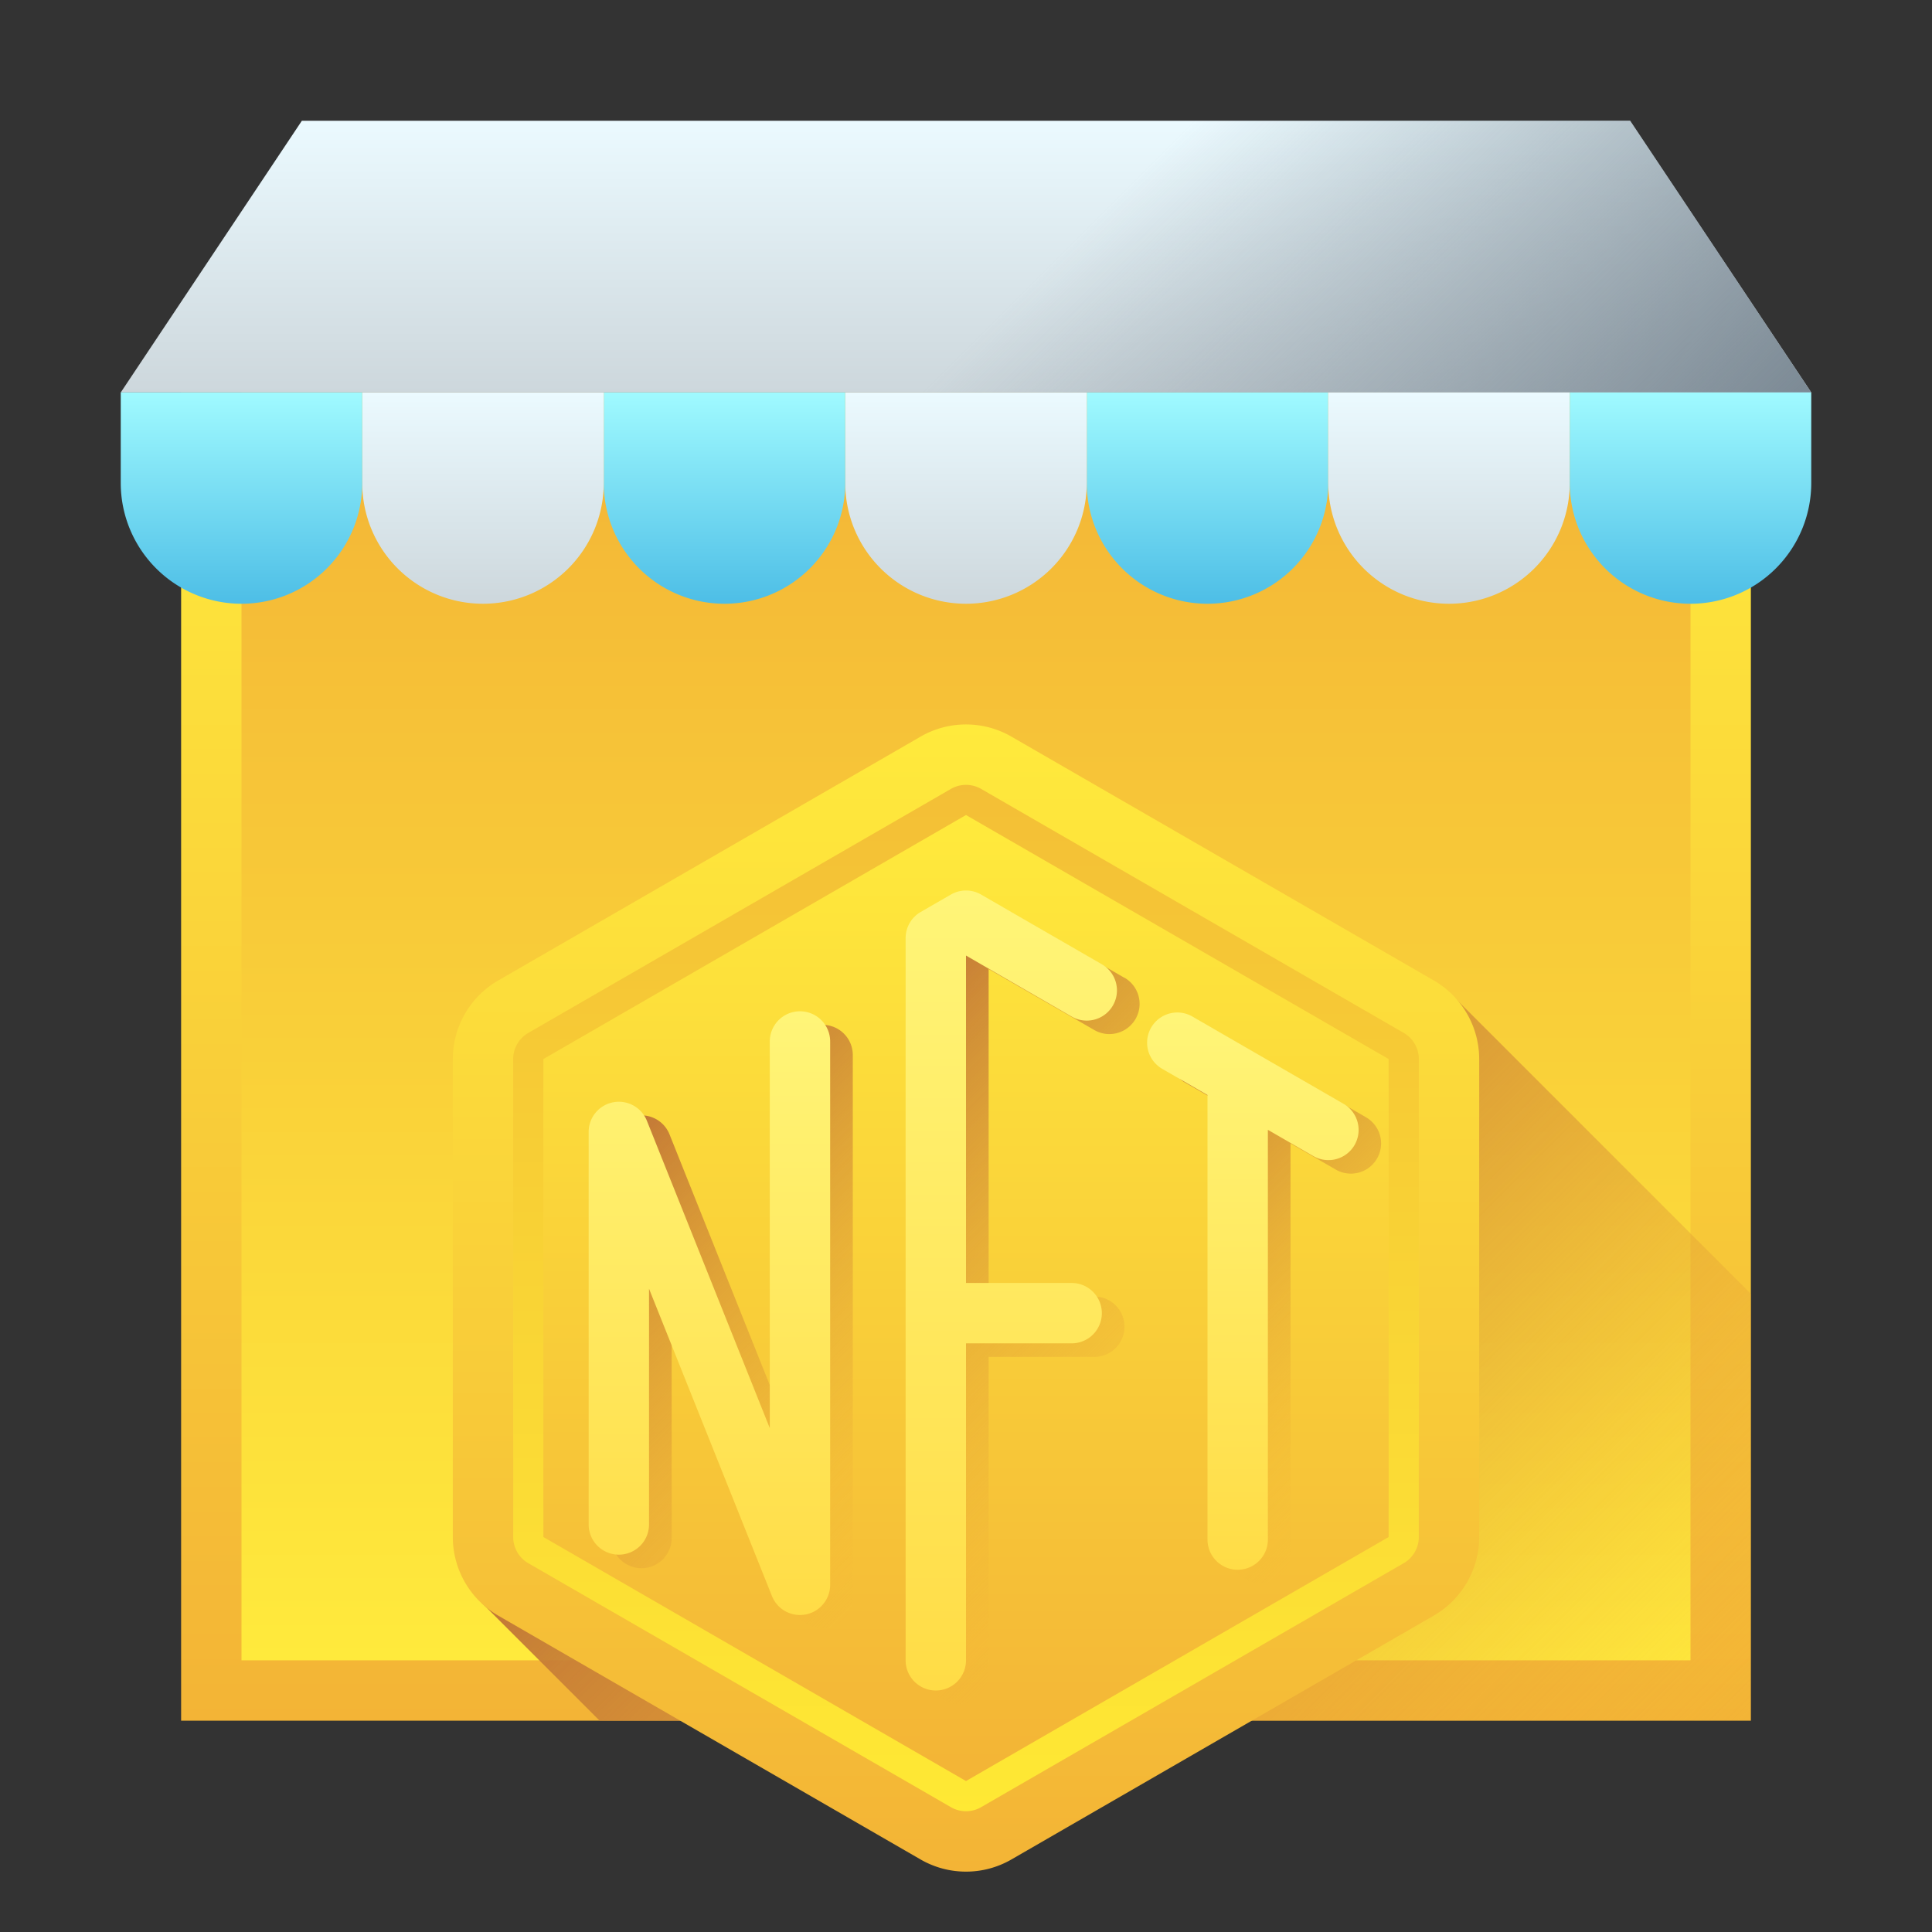 <svg id="Layer_2_copy_2" height="512" viewBox="0 0 64 64" width="512" xmlns="http://www.w3.org/2000/svg" xmlns:xlink="http://www.w3.org/1999/xlink" data-name="Layer 2 copy 2"><rect x="0" y="0" width="64" height="64" fill="#333333" stroke="none"/><linearGradient id="linear-gradient" gradientUnits="userSpaceOnUse" x1="32" x2="32" y1="57" y2="13"><stop offset="0" stop-color="#f3b436"/><stop offset="1" stop-color="#ffea3c"/></linearGradient><linearGradient id="linear-gradient-2" gradientUnits="userSpaceOnUse" x1="32" x2="32" y1="55" y2="13"><stop offset="0" stop-color="#ffea3c"/><stop offset="1" stop-color="#f3b436"/></linearGradient><linearGradient id="linear-gradient-3" gradientUnits="userSpaceOnUse" x1="32" x2="32" y1="13" y2="4"><stop offset="0" stop-color="#cdd7dc"/><stop offset="1" stop-color="#ebfaff"/></linearGradient><linearGradient id="linear-gradient-4" gradientUnits="userSpaceOnUse" x1="17.25" x2="46.75" y1="-3.25" y2="26.25"><stop offset=".5" stop-color="#7c8a95" stop-opacity="0"/><stop offset="1" stop-color="#7c8a95"/></linearGradient><linearGradient id="linear-gradient-5" gradientUnits="userSpaceOnUse" x1="40" x2="40" y1="20" y2="13"><stop offset="0" stop-color="#4dbee6"/><stop offset="1" stop-color="#a0faff"/></linearGradient><linearGradient id="linear-gradient-6" xlink:href="#linear-gradient-3" y1="20" y2="13"/><linearGradient id="linear-gradient-7" x1="24" x2="24" xlink:href="#linear-gradient-5"/><linearGradient id="linear-gradient-8" x1="16" x2="16" xlink:href="#linear-gradient-3" y1="20" y2="13"/><linearGradient id="linear-gradient-9" x1="48" x2="48" xlink:href="#linear-gradient-3" y1="20" y2="13"/><linearGradient id="linear-gradient-10" x1="56" x2="56" xlink:href="#linear-gradient-5"/><linearGradient id="linear-gradient-11" x1="8" x2="8" xlink:href="#linear-gradient-5"/><linearGradient id="linear-gradient-12" gradientUnits="userSpaceOnUse" x1="29.035" x2="52.001" y1="40.034" y2="62.999"><stop offset="0" stop-color="#c17636"/><stop offset="1" stop-color="#f3b436" stop-opacity="0"/></linearGradient><linearGradient id="linear-gradient-13" gradientUnits="userSpaceOnUse" x1="32" x2="32" y1="60.999" y2="24.999"><stop offset="0" stop-color="#ffea34"/><stop offset="1" stop-color="#f3be36"/></linearGradient><linearGradient id="linear-gradient-14" xlink:href="#linear-gradient" y1="58.999" y2="26.999"/><linearGradient id="linear-gradient-15" x1="25.879" x2="39.255" xlink:href="#linear-gradient-12" y1="35.983" y2="49.358"/><linearGradient id="linear-gradient-16" x1="35.956" x2="46.6" xlink:href="#linear-gradient-12" y1="37.369" y2="48.013"/><linearGradient id="linear-gradient-17" x1="19.543" x2="31.457" xlink:href="#linear-gradient-12" y1="38.242" y2="50.156"/><linearGradient id="linear-gradient-18" xlink:href="#linear-gradient" y1="61.998" y2="24"/><linearGradient id="linear-gradient-19" gradientUnits="userSpaceOnUse" x1="33.5" x2="33.5" y1="55.999" y2="29.499"><stop offset="0" stop-color="#ffdc46"/><stop offset="1" stop-color="#fff578"/></linearGradient><linearGradient id="linear-gradient-20" x1="41.5" x2="41.5" xlink:href="#linear-gradient-19" y1="51.999" y2="33.54"/><linearGradient id="linear-gradient-21" x1="23.5" x2="23.5" xlink:href="#linear-gradient-19" y1="53.499" y2="33.499"/><path d="m6 13h52v44h-52z" fill="url(#linear-gradient)"/><path d="m8 13h48v42h-48z" fill="url(#linear-gradient-2)"/><path d="m60 13h-56l6-9h44z" fill="url(#linear-gradient-3)"/><path d="m60 13h-56l6-9h44z" fill="url(#linear-gradient-4)"/><path d="m36 13h8a0 0 0 0 1 0 0v3a4 4 0 0 1 -4 4 4 4 0 0 1 -4-4v-3a0 0 0 0 1 0 0z" fill="url(#linear-gradient-5)"/><path d="m28 13h8a0 0 0 0 1 0 0v3a4 4 0 0 1 -4 4 4 4 0 0 1 -4-4v-3a0 0 0 0 1 0 0z" fill="url(#linear-gradient-6)"/><path d="m20 13h8a0 0 0 0 1 0 0v3a4 4 0 0 1 -4 4 4 4 0 0 1 -4-4v-3a0 0 0 0 1 0 0z" fill="url(#linear-gradient-7)"/><path d="m12 13h8a0 0 0 0 1 0 0v3a4 4 0 0 1 -4 4 4 4 0 0 1 -4-4v-3a0 0 0 0 1 0 0z" fill="url(#linear-gradient-8)"/><path d="m44 13h8a0 0 0 0 1 0 0v3a4 4 0 0 1 -4 4 4 4 0 0 1 -4-4v-3a0 0 0 0 1 0 0z" fill="url(#linear-gradient-9)"/><path d="m52 13h8a0 0 0 0 1 0 0v3a4 4 0 0 1 -4 4 4 4 0 0 1 -4-4v-3a0 0 0 0 1 0 0z" fill="url(#linear-gradient-10)"/><path d="m4 13h8a0 0 0 0 1 0 0v3a4 4 0 0 1 -4 4 4 4 0 0 1 -4-4v-3a0 0 0 0 1 0 0z" fill="url(#linear-gradient-11)"/><path d="m58 42.861-9.808-9.808-32.226 20.05 3.897 3.897h38.137z" fill="url(#linear-gradient-12)"/><path d="m16 35.082v15.834a2 2 0 0 0 1 1.732l14 8.083a2 2 0 0 0 2 0l14-8.083a2 2 0 0 0 1-1.732v-15.834a2 2 0 0 0 -1-1.732l-14-8.083a2 2 0 0 0 -2 0l-14 8.083a2 2 0 0 0 -1 1.732z" fill="url(#linear-gradient-13)"/><path d="m18 50.916v-15.834l14-8.083 14 8.083v15.834l-14 8.083z" fill="url(#linear-gradient-14)"/><path d="m37.25 32.392-4-2.309a1 1 0 0 0 -1 0l-1 .577a1 1 0 0 0 -.5.866v23.923a1 1 0 0 0 2 0v-10.5h3.5a1 1 0 0 0 0-2h-3.5v-10.849l3.5 2.021a1 1 0 0 0 1-1.733z" fill="url(#linear-gradient-15)"/><path d="m45.25 37.011-5-2.887a1 1 0 0 0 -1 1.733l1.5.866v14.726a1 1 0 0 0 2 0v-13.572l1.5.867a1 1 0 0 0 1-1.733z" fill="url(#linear-gradient-16)"/><path d="m27.25 33.949a1 1 0 0 0 -1 1v12.808l-4.071-10.179a1 1 0 0 0 -1.929.371v13a1 1 0 0 0 2 0v-7.808l4.071 10.18a1 1 0 0 0 .928.628 1.027 1.027 0 0 0 .19-.018 1 1 0 0 0 .811-.982v-18a1 1 0 0 0 -1-1z" fill="url(#linear-gradient-17)"/><path d="m32 62a3 3 0 0 1 -1.5-.4l-14-8.083a3.008 3.008 0 0 1 -1.5-2.6v-15.835a3.009 3.009 0 0 1 1.5-2.6l14-8.083a3.007 3.007 0 0 1 3 0l14 8.082a3.012 3.012 0 0 1 1.5 2.6v15.835a3.008 3.008 0 0 1 -1.5 2.6l-14 8.084a3 3 0 0 1 -1.5.4zm0-36a1 1 0 0 0 -.5.134l-14 8.083a1 1 0 0 0 -.5.866v15.833a1 1 0 0 0 .5.866l14 8.083a1 1 0 0 0 1 0l14-8.083a1 1 0 0 0 .5-.866v-15.834a1 1 0 0 0 -.5-.867l-14-8.082a1 1 0 0 0 -.5-.133z" fill="url(#linear-gradient-18)"/><path d="m36.5 31.942-4-2.309a1 1 0 0 0 -1 0l-1 .577a1 1 0 0 0 -.5.866v23.924a1 1 0 0 0 2 0v-10.5h3.5a1 1 0 0 0 0-2h-3.5v-10.846l3.5 2.021a1 1 0 0 0 1-1.733z" fill="url(#linear-gradient-19)"/><path d="m44.5 36.561-5-2.887a1 1 0 0 0 -1 1.733l1.5.866v14.727a1 1 0 0 0 2 0v-13.573l1.5.866a1 1 0 1 0 1-1.732z" fill="url(#linear-gradient-20)"/><path d="m26.5 33.5a1 1 0 0 0 -1 1v12.807l-4.071-10.18a1 1 0 0 0 -1.929.373v13a1 1 0 0 0 2 0v-7.809l4.071 10.179a1 1 0 0 0 .929.629 1.024 1.024 0 0 0 .189-.018 1 1 0 0 0 .811-.981v-18a1 1 0 0 0 -1-1z" fill="url(#linear-gradient-21)"/></svg>